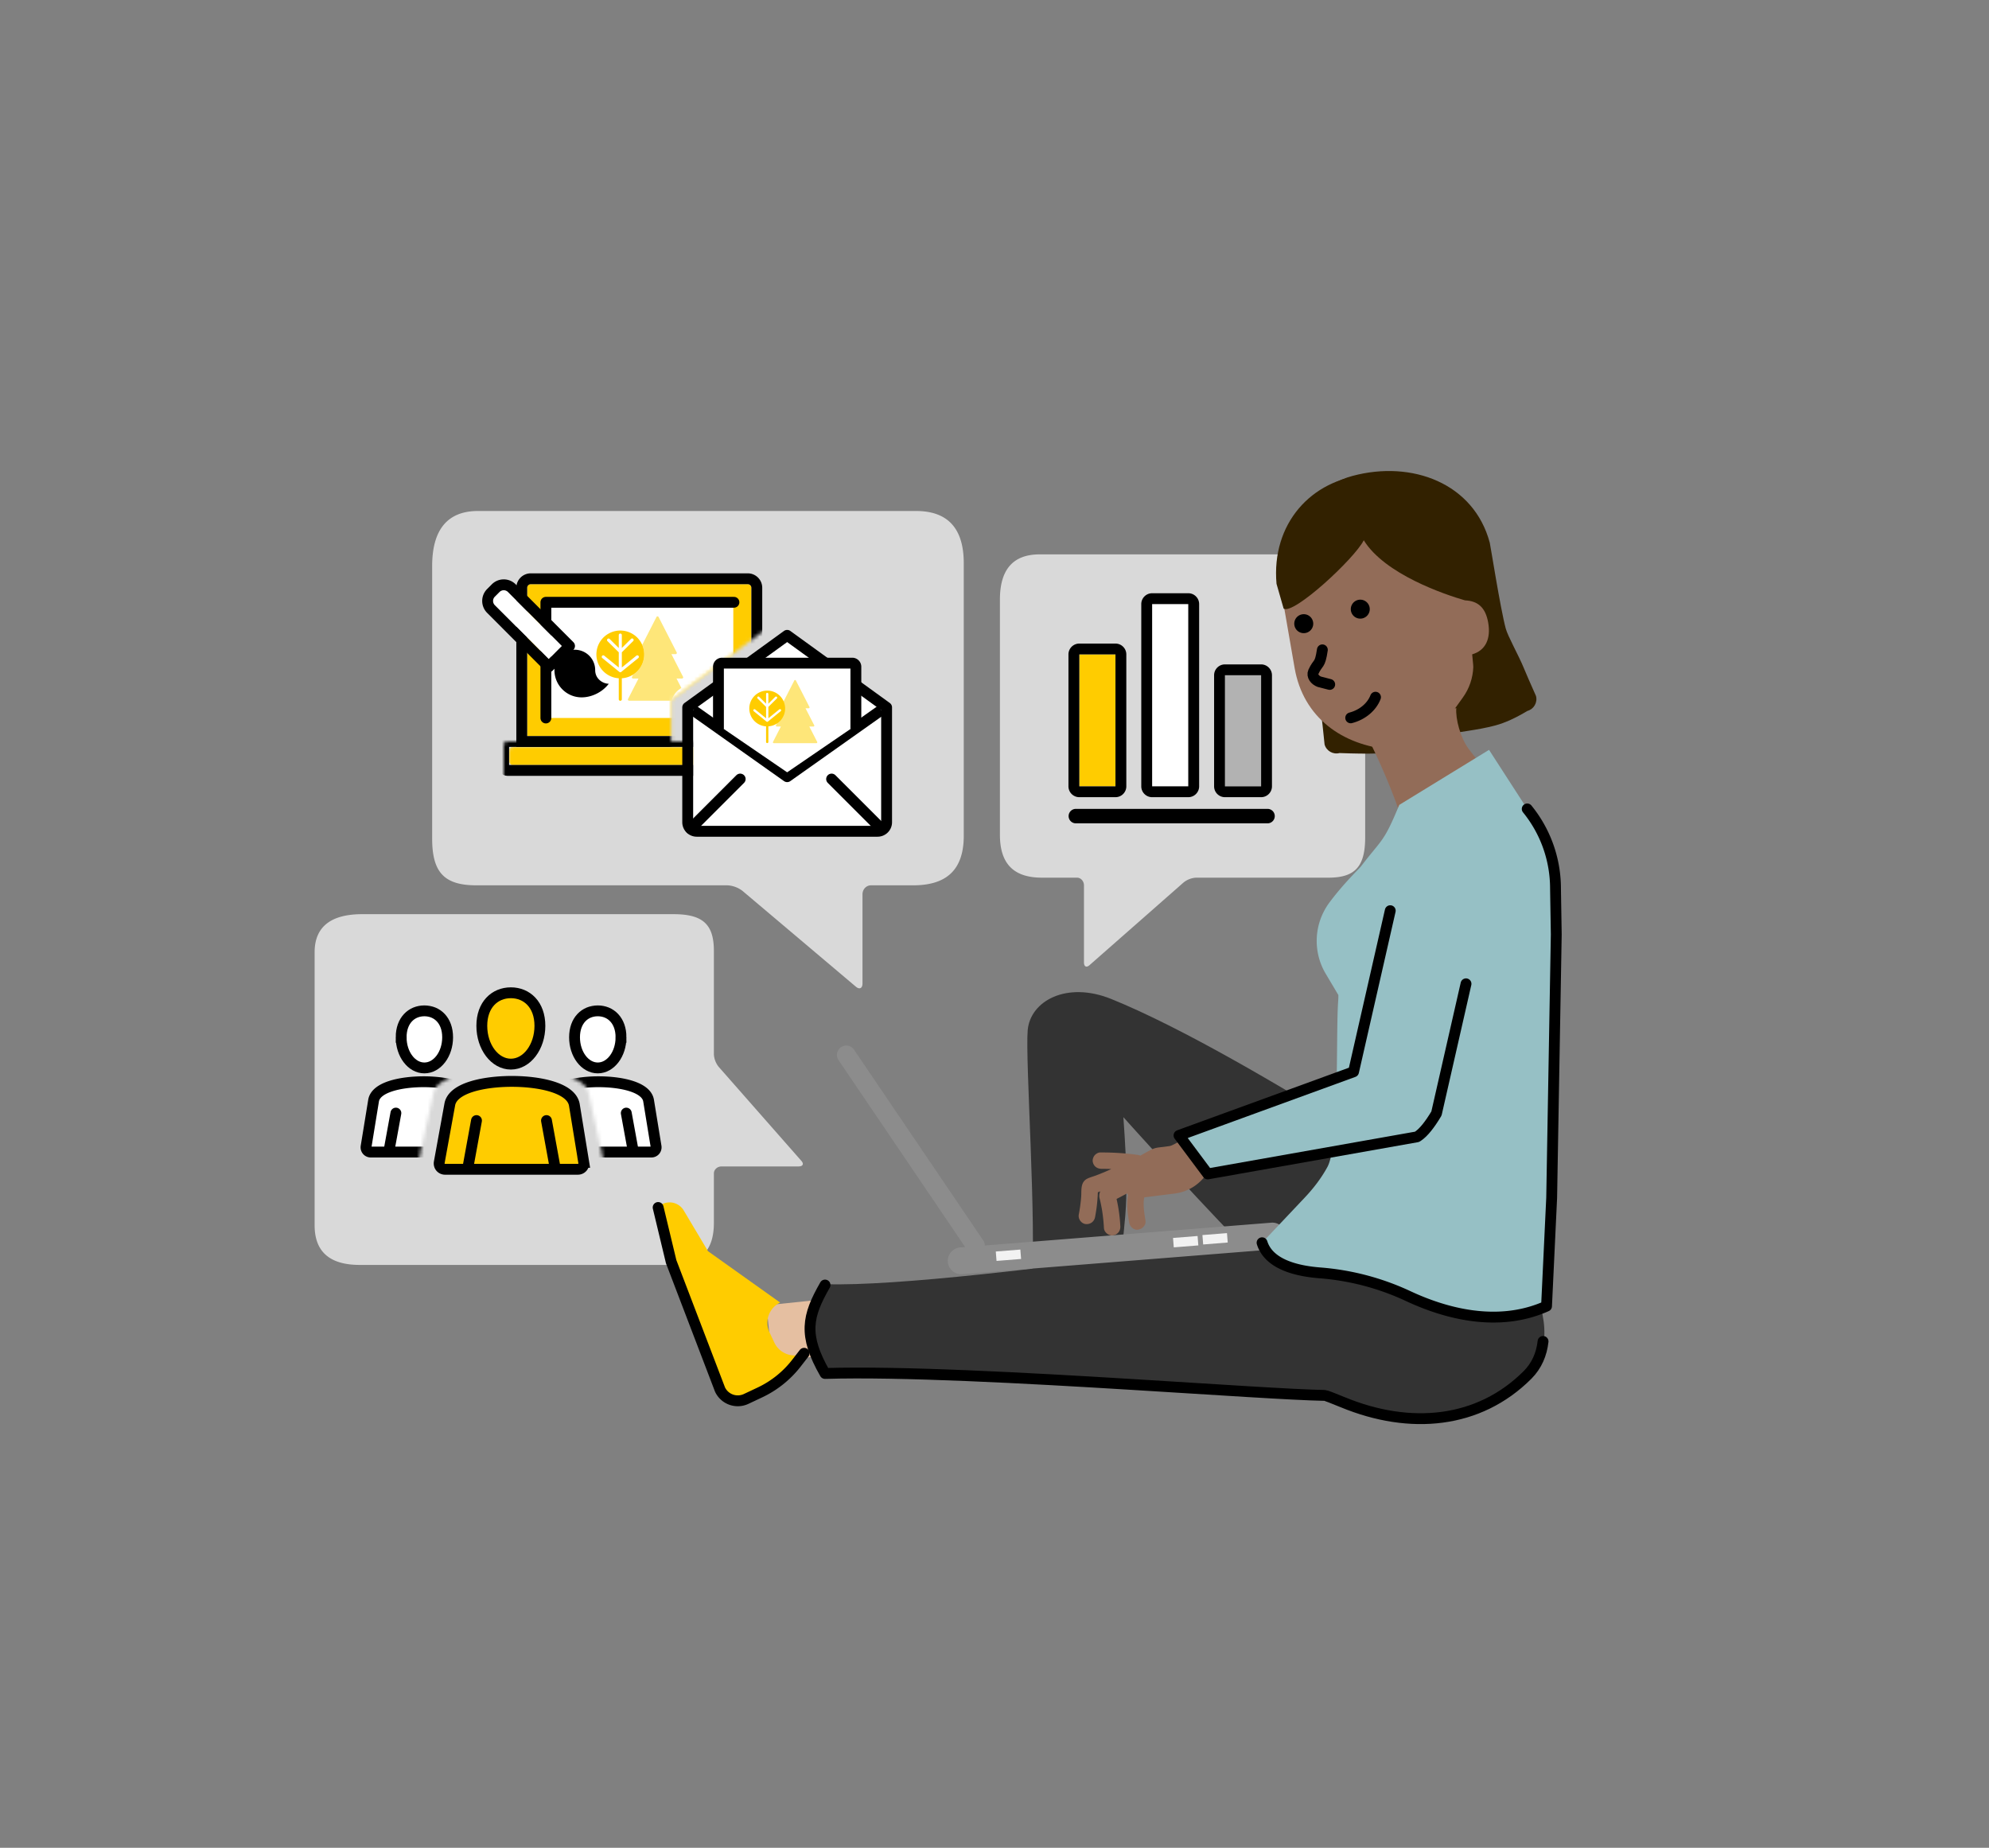 <svg width="550" height="511" viewBox="0 0 550 511" xmlns="http://www.w3.org/2000/svg" xmlns:xlink="http://www.w3.org/1999/xlink"><rect x="0" y="0" width="550" height="511" fill="#808080" stroke="none"/><defs><path d="M1 0h79a1 1 0 011 1v13.9L50.484 37.699a1 1 0 00-.402.801V61H1a1 1 0 01-1-1V1a1 1 0 011-1z" id="path-1"/><path d="M41.297 43.845c-.31-.37-.434-.861-.346-1.35l2.903-15.96C44.268 24.08 34.582.519 21.354.009 9.087-.464-2.931 19.031.638 19.031c7.5 0 16.533 1.717 17.3 6.555l4.585 20.839a1.65 1.65 0 01-.363 1.339 1.652 1.652 0 01-1.264.575l21.667-3.914c-.497 0-.959-.211-1.266-.58z" id="path-3"/><path d="M41.297 43.845c-.31-.37-.434-.861-.346-1.35l2.903-15.96C44.268 24.08 34.582.519 21.354.009 9.087-.464-2.931 19.031.638 19.031c7.5 0 16.533 1.717 17.3 6.555l4.585 20.839a1.65 1.65 0 01-.363 1.339 1.652 1.652 0 01-1.264.575l21.667-3.914c-.497 0-.959-.211-1.266-.58z" id="path-5"/></defs><g id="figures/SME/Header-Online-Services-01" stroke="none" stroke-width="1" fill="none" fill-rule="evenodd"><g id="Online-Services" transform="translate(87 119)"><g id="Analytics" transform="translate(189.5 34.313)" fill-rule="nonzero"><path d="M89.38 89.404c7.52 0 11.62-3.54 11.62-11.845V12.49C101 4.169 97.349.005 90.046 0H10.525C3.241 0 0 4.821 0 13.15v65.077c0 8.102 2.776 11.177 10.167 11.177h36.62a6.08 6.08 0 013.434 1.33l26.03 22.887c.837.731 1.51.37 1.51-.787V91.528c.003-1.172.866-2.12 1.931-2.124h9.688z" id="Shape" fill="#FFFFFF" opacity=".7" transform="matrix(-1 0 0 1 101 0)"/><g id="Bars" transform="translate(18.95 10.745)"><path id="Rectangle" fill="#FFCC00" d="M3 16.92h10V53.4H3z"/><path d="M13 13.92H3a3 3 0 00-3 3V53.4a3 3 0 003 3h10a3 3 0 003-3V16.92a3 3 0 00-3-3zm0 3V53.4H3V16.92h10z" id="Rectangle" fill="#000000"/><path id="Rectangle" fill="#FFFFFF" d="M23.137 3h10v50.4h-10z"/><path d="M33.137 0h-10a3 3 0 00-3 3v50.4a3 3 0 003 3h10a3 3 0 003-3V3a3 3 0 00-3-3zm0 3v50.4h-10V3h10z" id="Rectangle" fill="#000000"/><path id="Rectangle" fill="#B2B2B2" d="M43.274 22.68h10V53.4h-10z"/><path d="M53.274 19.68h-10a3 3 0 00-3 3V53.4a3 3 0 003 3h10a3 3 0 003-3V22.68a3 3 0 00-3-3zm0 3V53.4h-10V22.68h10z" id="Rectangle" fill="#000000"/><path d="M55.04 59.634a2 2 0 01.15 3.995l-.15.005h-53a2 2 0 01-.15-3.994l.15-.006h53z" id="Line-8" fill="#000000"/></g></g><g id="Design" transform="translate(32.5 22.313)"><path d="M133 103.52c9.06 0 14-4.098 14-13.715V14.462C147 4.827 142.6.006 133.8 0H12.683C3.905 0 0 5.583 0 15.227V90.58c0 9.38 3.345 12.941 12.25 12.941h69.427a7.5 7.5 0 014.138 1.54l31.364 26.501c1.009.847 1.82.428 1.82-.91v-24.672c.004-1.356 1.043-2.454 2.327-2.459H133z" id="Shape" fill="#FFFFFF" fill-rule="nonzero" opacity=".7"/><g id="Notebook" transform="translate(15.987 14.242)"><mask id="mask-2" fill="white"><use xlink:href="#path-1"/></mask><path d="M11.288 6h60a1 1 0 011 1v41h-62V7a1 1 0 011-1z" id="Rectangle" fill="#FFCC00" fill-rule="nonzero" mask="url(#mask-2)"/><rect id="Rectangle" fill="#FFCC00" fill-rule="nonzero" mask="url(#mask-2)" x="5.288" y="51" width="72" height="5" rx="1"/><rect id="Rectangle" stroke="#000000" stroke-width="3" fill-rule="nonzero" mask="url(#mask-2)" x="3.788" y="49.5" width="75" height="8" rx="1"/><path d="M71.288 4.5c.69 0 1.316.28 1.768.732.453.453.732 1.078.732 1.768h0v42.5h-65V7c0-.69.28-1.315.733-1.768a2.492 2.492 0 011.767-.732h0z" id="Rectangle" stroke="#000000" stroke-width="3" fill-rule="nonzero" mask="url(#mask-2)"/><path id="Rectangle" fill="#FFFFFF" mask="url(#mask-2)" d="M15.288 11h52v32h-52z"/><path id="Path-2" stroke="#000000" stroke-width="3" stroke-linecap="round" stroke-linejoin="round" mask="url(#mask-2)" d="M67.462 11.006h-52v32"/><path d="M53.1 32.087h.005a.318.318 0 00.148-.04l.01-.007a.323.323 0 00.113-.109.315.315 0 00.053-.166c0-.07-.02-.132-.056-.186l-3.197-6.24h1.174a.293.293 0 00.15-.043s.003 0 .004-.002a.32.32 0 00.171-.28.322.322 0 00-.058-.183l-1.665-3.252-3.33-6.504a.325.325 0 00-.287-.174h-.004a.325.325 0 00-.289.174l-3.945 7.706a6.6 6.6 0 01-2.507 8.217l-.298.58a.321.321 0 00-.058.186c0 .062.024.118.054.167a.32.32 0 00.118.112.323.323 0 00.151.043h1.519l-1.812 3.535.004.004-1.092 2.133c-.052.1-.047.22.011.314.058.098.161.155.275.155h11.794a5.47 5.47 0 012.097-3.135l.565-.411-1.33-2.595H53.1v.001z" id="Shape" fill="#FEE679" fill-rule="nonzero" mask="url(#mask-2)"/><path d="M42.097 22.782a6.612 6.612 0 00-12.67 2.646 6.609 6.609 0 004.786 6.35c.449.13.919.21 1.403.24v5.784a.423.423 0 10.845 0v-5.784a6.603 6.603 0 005.636-9.236zm-5.757 7.445a.27.27 0 01-.026.023l-.026.022c-.017.01-.031.02-.05.03l-.026.013c-.01.006-.02.009-.031.013-.008.001-.012.001-.015.005 0 0-.01.004-.016.004l-.02.007-.016.003c-.018.003-.037.003-.054.006l-.019.002v-.002l-.005.002-.011-.002a.946.946 0 01-.062-.006l-.006-.001c-.016-.003-.027-.009-.04-.012-.01-.005-.018-.006-.028-.01-.003 0-.006-.003-.006-.003l-.007-.002c-.015-.004-.027-.012-.041-.018v-.002a.432.432 0 01-.077-.055l-4.698-3.82a.422.422 0 11.533-.655l4.025 3.273v-4.204l-3.14-3.107a.424.424 0 01.595-.601l2.545 2.52v-3.578a.422.422 0 01.844 0v3.577l2.544-2.52a.422.422 0 11.594.601l-3.138 3.108v4.201l4.021-3.27a.42.42 0 01.594.063.42.42 0 01-.06.593l-4.677 3.802z" id="Shape" fill="#FFCC00" fill-rule="nonzero" mask="url(#mask-2)"/></g><g id="Letter" transform="translate(71.455 36.244)"><path d="M.711 18.833L26.711 0l26 18.833v31a1 1 0 01-1 1h-50a1 1 0 01-1-1v-31z" id="Rectangle" fill="#FFFFFF"/><path d="M26.711-1.852l27.5 19.919v31.766c0 .69-.28 1.315-.732 1.767a2.492 2.492 0 01-1.768.733h0-50c-.69 0-1.315-.28-1.768-.733a2.492 2.492 0 01-.732-1.767h0V18.067l27.5-19.92z" id="Rectangle" stroke="#000000" stroke-width="3" stroke-linejoin="round"/><path id="Rectangle" stroke="#000000" stroke-width="3" stroke-linejoin="round" d="M.711 18.833l26 18.403 26-18.403"/><path id="Path-3" stroke="#000000" stroke-width="3" stroke-linecap="round" fill-rule="nonzero" d="M0 51.612l13.725-13.725"/><path id="Path-3" stroke="#000000" stroke-width="3" stroke-linecap="round" fill-rule="nonzero" d="M52.725 51.612L39 37.887"/><path d="M7.711 23.024V6.833a1 1 0 011-1h36a1 1 0 011 1v16.191l-19 13-19-13z" id="Rectangle" fill="#FFFFFF"/><path d="M7.711 24.024V6.833a1 1 0 011-1h36a1 1 0 011 1v17.191h0" id="Rectangle" stroke="#000000" stroke-width="3"/><g id="Group" transform="translate(16.244 10.495)" fill-rule="nonzero"><path d="M18.772 17.116l-2.175-4.247h1.137a.242.242 0 00.199-.38l-2.394-4.673h.88a.24.24 0 00.242-.243.24.24 0 00-.042-.138L12.876.13a.24.24 0 00-.214-.13c-.09 0-.173.05-.215.13L8.692 7.463a.243.243 0 00.011.237c.043.072.12.116.206.116h.877l-2.41 4.701a.244.244 0 00.218.352H8.73l-2.175 4.247a.243.243 0 00.008.236.246.246 0 00.208.115h11.79a.235.235 0 00.203-.115.241.241 0 00.009-.236" id="Shape" fill="#FEE679"/><path d="M9.904 7.883a4.952 4.952 0 00-9.904 0 4.947 4.947 0 004.637 4.934v4.332a.317.317 0 00.633 0v-4.332a4.945 4.945 0 004.634-4.934zm-8.68.745a.315.315 0 11.4-.489l3.013 2.449V7.44l-2.35-2.327a.315.315 0 01-.002-.448.314.314 0 01.448-.002l1.904 1.886V3.871a.316.316 0 01.632 0V6.55l1.905-1.886a.315.315 0 01.448.002.314.314 0 01-.002.448L5.27 7.44v3.145L8.28 8.139a.316.316 0 11.4.489l-3.503 2.847c-.007.007-.012.012-.02.016-.005.005-.012.01-.017.017-.014.007-.026.016-.038.021l-.019.012c-.01.004-.017.005-.025.01l-.013.003a.043.043 0 00-.01.003l-.015.004-.014.003c-.012.004-.027.004-.04.004l-.009.003h-.004l-.001-.001H4.94c-.017-.002-.03-.002-.046-.006l-.005-.001c-.012-.002-.02-.006-.03-.009a.108.108 0 01-.02-.005l-.005-.004H4.83l-.03-.015-.003-.001a.39.39 0 01-.056-.04L1.225 8.627z" id="Shape" fill="#FFCC00"/></g></g><g id="Brush" transform="matrix(-1 0 0 1 48.838 21.912)" fill-rule="nonzero"><path d="M31.513 1.79L30.216.486a1.654 1.654 0 00-2.345 0L12.967 15.42l3.643 3.651L31.513 4.14c.65-.65.65-1.7 0-2.35z" id="Combined-Shape" fill="#FFFFFF"/><path d="M29.043-1.5c.808 0 1.617.309 2.235.928h0L32.575.73c.617.618.925 1.426.925 2.234s-.308 1.617-.925 2.235h0L16.61 21.194l-5.762-5.775L26.808-.572a3.146 3.146 0 012.235-.928z" id="Combined-Shape" stroke="#000000" stroke-width="3" stroke-linejoin="round"/><path d="M9.39 16.459a5.631 5.631 0 00-5.634 5.644c0 2.465-2.179 3.763-3.756 3.763 1.728 2.295 4.676 3.762 7.511 3.762 4.15 0 7.512-3.367 7.512-7.525a5.631 5.631 0 00-5.634-5.644z" id="Path" fill="#000000"/></g></g><g id="targetgroup" transform="translate(0 133.813)"><path d="M104.38 91.404c7.52 0 11.62-3.54 11.62-11.845V-6.51c0-8.321-3.651-12.485-10.954-12.49H29.525C22.241-19 19-14.179 19-5.85v86.077c0 8.102 2.776 11.177 10.167 11.177h28.62a6.08 6.08 0 013.434 1.33l26.03 22.887c.837.731 1.51.37 1.51-.787V93.528c.003-1.172.866-2.12 1.931-2.124h13.688z" id="Shape" fill="#FFFFFF" fill-rule="nonzero" opacity=".7" transform="matrix(0 1 1 0 19 -19)"/><g id="User" transform="translate(34.437 21.733)" fill-rule="nonzero"><path d="M1.64 48.817a1.64 1.64 0 01-1.267-.581c-.31-.37-.433-.86-.345-1.35l2.903-15.96c.797-4.733 9.743-6.418 17.162-6.418 7.5 0 16.533 1.717 17.3 6.555l2.584 15.839a1.65 1.65 0 01-.363 1.339 1.652 1.652 0 01-1.263.575H1.64v.001z" id="Shape" fill="#FFCC00"/><path id="Shape" stroke="#000000" stroke-width="3" stroke-linecap="round" d="M10.322 35.344L8.015 47.979"/><path id="Shape" stroke="#000000" stroke-width="3" stroke-linecap="round" d="M29.677 35.344l2.308 12.635"/><path d="M1.64 48.817a1.64 1.64 0 01-1.267-.581c-.31-.37-.433-.86-.345-1.35l2.903-15.96c.797-4.733 9.743-6.418 17.162-6.418 7.5 0 16.533 1.717 17.3 6.555l2.584 15.839a1.65 1.65 0 01-.363 1.339 1.652 1.652 0 01-1.263.575H1.64v.001z" id="Shape" stroke="#000000" stroke-width="3"/><path d="M27.857 9.145c0 5.847-3.595 10.59-8.03 10.59-4.438 0-8.033-4.743-8.033-10.59C11.794 3.293 15.39 0 19.828 0c4.434 0 8.029 3.293 8.029 9.145z" id="Shape" fill="#FFCC00"/><path d="M27.857 9.145c0 5.847-3.595 10.59-8.03 10.59-4.438 0-8.033-4.743-8.033-10.59C11.794 3.293 15.39 0 19.828 0c4.434 0 8.029 3.293 8.029 9.145z" id="Shape" stroke="#000000" stroke-width="3"/></g><g id="User" transform="translate(57.891 24.21)"><mask id="mask-4" fill="white"><use xlink:href="#path-3"/></mask><path d="M5.857 41.577c-.397 0-.767-.17-1.013-.465a1.31 1.31 0 01-.277-1.08L6.89 27.265c.638-3.788 7.795-5.136 13.73-5.136 6 0 13.226 1.374 13.84 5.244l2.067 12.672c.064.389-.043.78-.29 1.07-.25.293-.617.461-1.011.461H5.857z" id="Shape" fill="#FFFFFF" fill-rule="nonzero" mask="url(#mask-4)"/><path id="Shape" stroke="#000000" stroke-width="3" stroke-linecap="round" fill-rule="nonzero" mask="url(#mask-4)" d="M12.803 30.798l-1.846 10.108"/><path id="Shape" stroke="#000000" stroke-width="3" stroke-linecap="round" fill-rule="nonzero" mask="url(#mask-4)" d="M28.287 30.798l1.846 10.108"/><path d="M4.844 41.112a1.31 1.31 0 01-.277-1.08L6.89 27.265c.445-2.643 4.063-4.098 8.226-4.736a36.94 36.94 0 015.504-.4c6 0 13.226 1.374 13.84 5.244l2.067 12.672c.064.389-.043.78-.29 1.07-.25.293-.617.461-1.011.461H5.857c-.397 0-.767-.169-1.013-.464z" id="Shape" stroke="#000000" stroke-width="3" fill-rule="nonzero" mask="url(#mask-4)"/><path d="M26.83 9.839c0 4.677-2.875 8.472-6.423 8.472-3.55 0-6.426-3.795-6.426-8.472 0-4.682 2.875-7.316 6.426-7.316 3.548 0 6.424 2.635 6.424 7.316z" id="Shape" fill="#FFFFFF" fill-rule="nonzero" mask="url(#mask-4)"/><path d="M26.83 9.839c0 4.677-2.875 8.472-6.423 8.472-3.55 0-6.426-3.795-6.426-8.472 0-4.682 2.875-7.316 6.426-7.316 3.548 0 6.424 2.635 6.424 7.316z" id="Shape" stroke="#000000" stroke-width="3" fill-rule="nonzero" mask="url(#mask-4)"/></g><g id="User" transform="matrix(-1 0 0 1 50.758 24.21)"><mask id="mask-6" fill="white"><use xlink:href="#path-5"/></mask><path d="M5.857 41.577c-.397 0-.767-.17-1.013-.465a1.31 1.31 0 01-.277-1.08L6.89 27.265c.638-3.788 7.795-5.136 13.73-5.136 6 0 13.226 1.374 13.84 5.244l2.067 12.672c.064.389-.043.78-.29 1.07-.25.293-.617.461-1.011.461H5.857z" id="Shape" fill="#FFFFFF" fill-rule="nonzero" mask="url(#mask-6)"/><path id="Shape" stroke="#000000" stroke-width="3" stroke-linecap="round" fill-rule="nonzero" mask="url(#mask-6)" d="M12.803 30.798l-1.846 10.108"/><path id="Shape" stroke="#000000" stroke-width="3" stroke-linecap="round" fill-rule="nonzero" mask="url(#mask-6)" d="M28.287 30.798l1.846 10.108"/><path d="M4.844 41.112a1.31 1.31 0 01-.277-1.08L6.89 27.265c.445-2.643 4.063-4.098 8.226-4.736a36.94 36.94 0 015.504-.4c6 0 13.226 1.374 13.84 5.244l2.067 12.672c.064.389-.043.78-.29 1.07-.25.293-.617.461-1.011.461H5.857c-.397 0-.767-.169-1.013-.464z" id="Shape" stroke="#000000" stroke-width="3" fill-rule="nonzero" mask="url(#mask-6)"/><path d="M26.83 9.839c0 4.677-2.875 8.472-6.423 8.472-3.55 0-6.426-3.795-6.426-8.472 0-4.682 2.875-7.316 6.426-7.316 3.548 0 6.424 2.635 6.424 7.316z" id="Shape" fill="#FFFFFF" fill-rule="nonzero" mask="url(#mask-6)"/><path d="M26.83 9.839c0 4.677-2.875 8.472-6.423 8.472-3.55 0-6.426-3.795-6.426-8.472 0-4.682 2.875-7.316 6.426-7.316 3.548 0 6.424 2.635 6.424 7.316z" id="Shape" stroke="#000000" stroke-width="3" fill-rule="nonzero" mask="url(#mask-6)"/></g></g><g id="figure" transform="translate(94.99)"><g id="Head" transform="rotate(-5 188.147 -1872.52)"><path d="M66.202 32.312c0-17.02-14.858-27.646-31.878-27.646S7.114 22.574 7.114 39.594c0 .77.02 2.74.02 2.98 1.334 7.689 2 13.455 2 17.3 0 2.243.28 2.359-.175 5.91-.216 1.69-.655 4.56-1.319 8.61 0 1.85 1.52 3.37 3.37 3.37 8.117 2.52 13.522 3.78 16.214 3.78 5.603 0 10.177-1 13.72-1 3.544 0 8.117 1 13.72 1 2.693 0 5.874-.528 9.543-1.584 1.85 0 3.37-1.52 3.37-3.37-.634-3.982-1.059-6.819-1.275-8.51-.454-3.55-1.977-9.46-1.977-11.703 0-5.767 1.877-23.315 1.877-24.065z" id="Path" fill="#322100" fill-rule="nonzero" transform="rotate(-10 37.346 43.105)"/><path d="M56.355 57.819c3.79-.76 5.56-3.831 5.18-8.331-.36-4.23-2.29-6.244-5.85-6.714l-.43-6.96c-.57-11.6-10.66-20.42-22.23-19.44l-8.62.73c-11.35.96-19.77 10.94-18.81 22.29l1.52 17.9c1.18 13.9 11.287 22.445 24.397 24.755 4.4.78 9.213 1.435 12.123-1.955l9.12-10.62c1.99-2.31 3.23-5.14 3.6-8.12.06-.45-.02-3.075 0-3.535z" id="Path" fill="#926C58" fill-rule="nonzero"/><path d="M53.065 83.704c-1.92-3.1-2.91-8.58-2.37-11.47l-25.97 4.13c1.45 2.56 12.12 31.24 8.27 34.94l3.32 3.46c10.11 10.55 21.03 7.93 27.59-5.13l4.13-8.22c-4.85-2.21-12.78-14.16-14.97-17.71z" id="Path" fill="#926C58" fill-rule="nonzero"/><path d="M24.035 43.104a2.618 2.618 0 003.02 2.15 2.618 2.618 0 002.15-3.02 2.618 2.618 0 00-3.02-2.15c-1.43.25-2.39 1.6-2.15 3.02z" id="Path" fill="#000000" fill-rule="nonzero"/><path d="M8.115 45.744a2.618 2.618 0 003.02 2.15 2.618 2.618 0 002.15-3.02 2.618 2.618 0 00-3.02-2.15 2.618 2.618 0 00-2.15 3.02z" id="Path" fill="#000000" fill-rule="nonzero"/><path d="M21.365 72.384c3.39-.57 6.1-2.57 7.33-5.09" id="Path" stroke="#000000" stroke-width="3" stroke-linecap="round" stroke-linejoin="round"/><path d="M15.195 52.965c-1.07 4.49-1.437 3.108-2.997 5.848-.6 1.06.251 2.33 1.386 2.866l2.804.994" id="Path" stroke="#000000" stroke-width="3" stroke-linecap="round" stroke-linejoin="round"/><path d="M59.25 33.663c0-16.626-12.013-27.889-27.3-27.889-15.286 0-27.793 13.595-27.793 30.22l3.565 6.78c5.459-2.105 21.466-9.111 26.443-19 2.93 4.794 21.164 18.948 23.722 16.895l1.363-7.006z" id="Path" fill="#322100" fill-rule="nonzero" transform="matrix(-1 0 0 1 63.407 0)"/></g><g id="Group" transform="translate(0 155.37)"><path d="M213.34 114.318c19.8-8.4 30.04-28.93 22.85-45.87l-1.02-2.17c.01-.01-71.5-48.87-109.9-64.39-12.28-4.96-22.38.52-23.08 8.67-.71 8.34 2.53 53.76 1.06 70.22 8.3 5.44 13.45 6.9 24.42 1.44.6-20.86 3.12-18.07.98-47.64 0 0 60.95 68.48 79.12 77.09l5.57 2.65z" id="Path" fill="#333333" fill-rule="nonzero"/><path id="Rectangle" fill="#E5BFA1" fill-rule="nonzero" transform="rotate(84.059 41.976 93.142)" d="M34.226 81.847h15.5v22.589h-15.5z"/><path d="M33.74 85.858l-19.95-14.21-6.74-11.31a4.544 4.544 0 00-5.83-1.75l-1.22.97 3.6 14.99 13.51 35.36a5.433 5.433 0 007.23 2.59l3.8-1.79c3.96-1.87 7.43-4.65 10.11-8.11l2.11-2.72c-3.08 1.46-6.76.14-8.22-2.94l-1.35-2.85a6.195 6.195 0 012.95-8.23z" id="Path" fill="#FFCC00" fill-rule="nonzero"/><path d="M89.58 78.028c-17.91 1.88-33.53 3.04-43.18 2.74-4.94 8.61-6.09 13.83 0 24.46 20.86-.63 55.27 1.22 85.11 3.05 23.44 1.43 44.05 2.85 53.08 3.02.32.01 2.23.75 5.02 1.9 18.59 7.66 37.58 5.9 51.04-7.56s-6.41-44.82-24.81-44.82l-2.39.09c-.01-.02-40.91 6.63-83.42 12.25-13.76 1.82-27.69 3.53-40.45 4.87" id="Path" fill="#333333" fill-rule="nonzero"/><path d="M46.147 81c-4.94 8.61-6.09 13.83 0 24.46 20.86-.63 55.27 1.22 85.11 3.05 23.44 1.43 44.05 2.85 53.08 3.02.32.01 2.23.75 5.02 1.9 18.59 7.66 37.58 5.9 51.04-7.56 2.56-2.56 3.91-5.76 4.3-9.27" id="Path" stroke="#000000" stroke-width="3" stroke-linecap="round" stroke-linejoin="round"/><path d="M0 59.558l3.6 14.99 13.51 35.36a5.433 5.433 0 007.23 2.59l3.8-1.79c3.96-1.87 7.43-4.65 10.11-8.11l2.11-2.72h0" id="Path" stroke="#000000" stroke-width="3" stroke-linecap="round" stroke-linejoin="round"/></g><g id="Body" transform="translate(40.06 88.37)"><g id="Group-11" transform="rotate(10 -460.123 97.1)" fill-rule="nonzero"><path d="M130.883 30.513a3.693 3.693 0 00-4.51-2.65l-76.92 19.97c-.09-.48-.31-.93-.67-1.31L4.443.793a2.578 2.578 0 00-3.65-.07 2.578 2.578 0 00-.07 3.65l43.46 44.83-1.36.35a3.7 3.7 0 00-2.65 4.52 3.693 3.693 0 004.51 2.65l83.56-21.7c1.97-.51 3.15-2.53 2.64-4.51z" id="Path" fill="#8C8C8C"/><path id="Rectangle" fill="#F2F2F2" transform="rotate(-14.555 103.975 37.149)" d="M100.57 35.844h6.81v2.61h-6.81z"/><path id="Rectangle" fill="#F2F2F2" transform="rotate(-14.56 111.842 34.95)" d="M108.437 33.645h6.81v2.61h-6.81z"/><path id="Rectangle" fill="#F2F2F2" transform="rotate(-14.56 56.36 49.352)" d="M52.955 48.047h6.81v2.61h-6.81z"/></g><path d="M189.7 0l10.56 16.34a34.842 34.842 0 017.82 22l.21 12.7-1.27 72.83-1.42 29.97c-13.66 6.11-28.36 1.85-38.24-2.77a70.51 70.51 0 00-24.42-6.43c-6.82-.53-14.18-2.5-16-8.33l11.79-12.48c2.42-2.56 4.58-5.37 6.27-8.46 3.31-6.03 2.36-34.72 2.93-45.02.07-1.3.11-1.23.11-2.54l-3.49-5.87a17.78 17.78 0 01.95-19.63c3.76-5.11 8.46-9.65 8.72-10 6.09-7.94 6.29-6.57 10.66-17.09L189.7 0z" id="Path" fill="#96C0C5" fill-rule="nonzero"/><path d="M200.26 16.34a34.842 34.842 0 017.82 22l.21 12.7-1.27 72.83-1.42 29.97c-13.66 6.11-28.36 1.85-38.24-2.77a70.51 70.51 0 00-24.42-6.43c-6.82-.53-14.18-2.5-16-8.33" id="Path" stroke="#000000" stroke-width="3" stroke-linecap="round" stroke-linejoin="round"/><path d="M117.243 101.76c-1.42-1.82-13.64 7.53-15.93 7.82l-2.99.38c-.82.1-1.6.36-2.33.75-.68.37-1.62.89-2.72 1.51-.2-.09-.4-.17-.63-.2-3.48-.48-6.99-.7-10.5-.68-.56 0-1.22.43-1.55.85-.34.43-.56 1.1-.48 1.65.2 1.32 1.22 2.03 2.5 2.03.42 0 .84 0 1.26.01.2 0 .39 0 .59.01-.63-.04.13 0 .25.01l.53.03a73 73 0 01-1.83.81c-.76.32-1.53.63-2.3.92-.79.3-1.64.52-2.4.87-2.11.99-1.65 3.28-1.8 5.14a44.5 44.5 0 01-.66 4.87c-.22 1.17.7 2.47 1.9 2.6 1.26.14 2.36-.65 2.6-1.9.25-1.31.45-2.64.58-3.97.06-.64.11-1.29.15-1.93.02-.33.03-.66.04-.99.23-.08.45-.17.68-.25-.24.51-.32 1.05-.26 1.62.02.16.21.88.18.76.03.14.08.34.09.38.18.8.33 1.6.47 2.4.27 1.65.44 3.31.53 4.98.06 1.19 1.33 2.2 2.5 2.03 1.28-.19 2.09-1.23 2.03-2.5-.07-1.48-.22-2.96-.44-4.43-.11-.7-.23-1.39-.37-2.08-.07-.35-.15-.7-.23-1.06.19-.1.37-.2.56-.29l2.16-1.14c.08-.04.15-.08.23-.12l.21.54c-.17 1.01-.23 2.03-.2 3.08.04 1.47.27 2.93.51 4.39.19 1.17 1.24 2.22 2.5 2.03 1.16-.18 2.23-1.24 2.03-2.5-.22-1.37-.44-2.74-.5-4.13-.01-.34 0-.69-.01-1.03.03.72 0 .12.01-.05.01-.17.03-.34.05-.51.03-.24.07-.47.11-.71l8.43-1.06c3.5-.44 6.66-2.34 8.68-5.23l12.42-7.57-6.65-8.14z" id="Path" fill="#926C58" fill-rule="nonzero"/><path d="M160.823 106.53l-3.05-1.26c-5.61-2.31-8.28-8.74-5.97-14.34l14.48-63.64c2.31-5.61 8.74-8.28 14.34-5.97l3.05 1.26c5.61 2.31 8.28 8.74 5.97 14.34l-14.48 63.64c-2.31 5.61-8.73 8.28-14.34 5.97z" id="Path" fill="#96C0C5" fill-rule="nonzero"/><path d="M156.993 86.55l-53.021 20.078 7.943 10.647 57.868-10.255c5.58-3.54 7.28-10.9 3.82-16.53-3.5-5.66-10.93-7.43-16.61-3.94z" id="Path" fill="#96C0C5" fill-rule="nonzero"/><path d="M183.333 64.7c-1.48 6.506-4.203 18.46-8.17 35.86-1.882 3.156-3.571 5.242-5.07 6.256l-.31.204-57.868 10.255-7.943-10.647 48.263-17.598c5.718-25.098 9.101-39.948 10.148-44.55" id="Path" stroke="#000000" stroke-width="3" stroke-linecap="round" stroke-linejoin="round"/></g></g></g></g></svg>